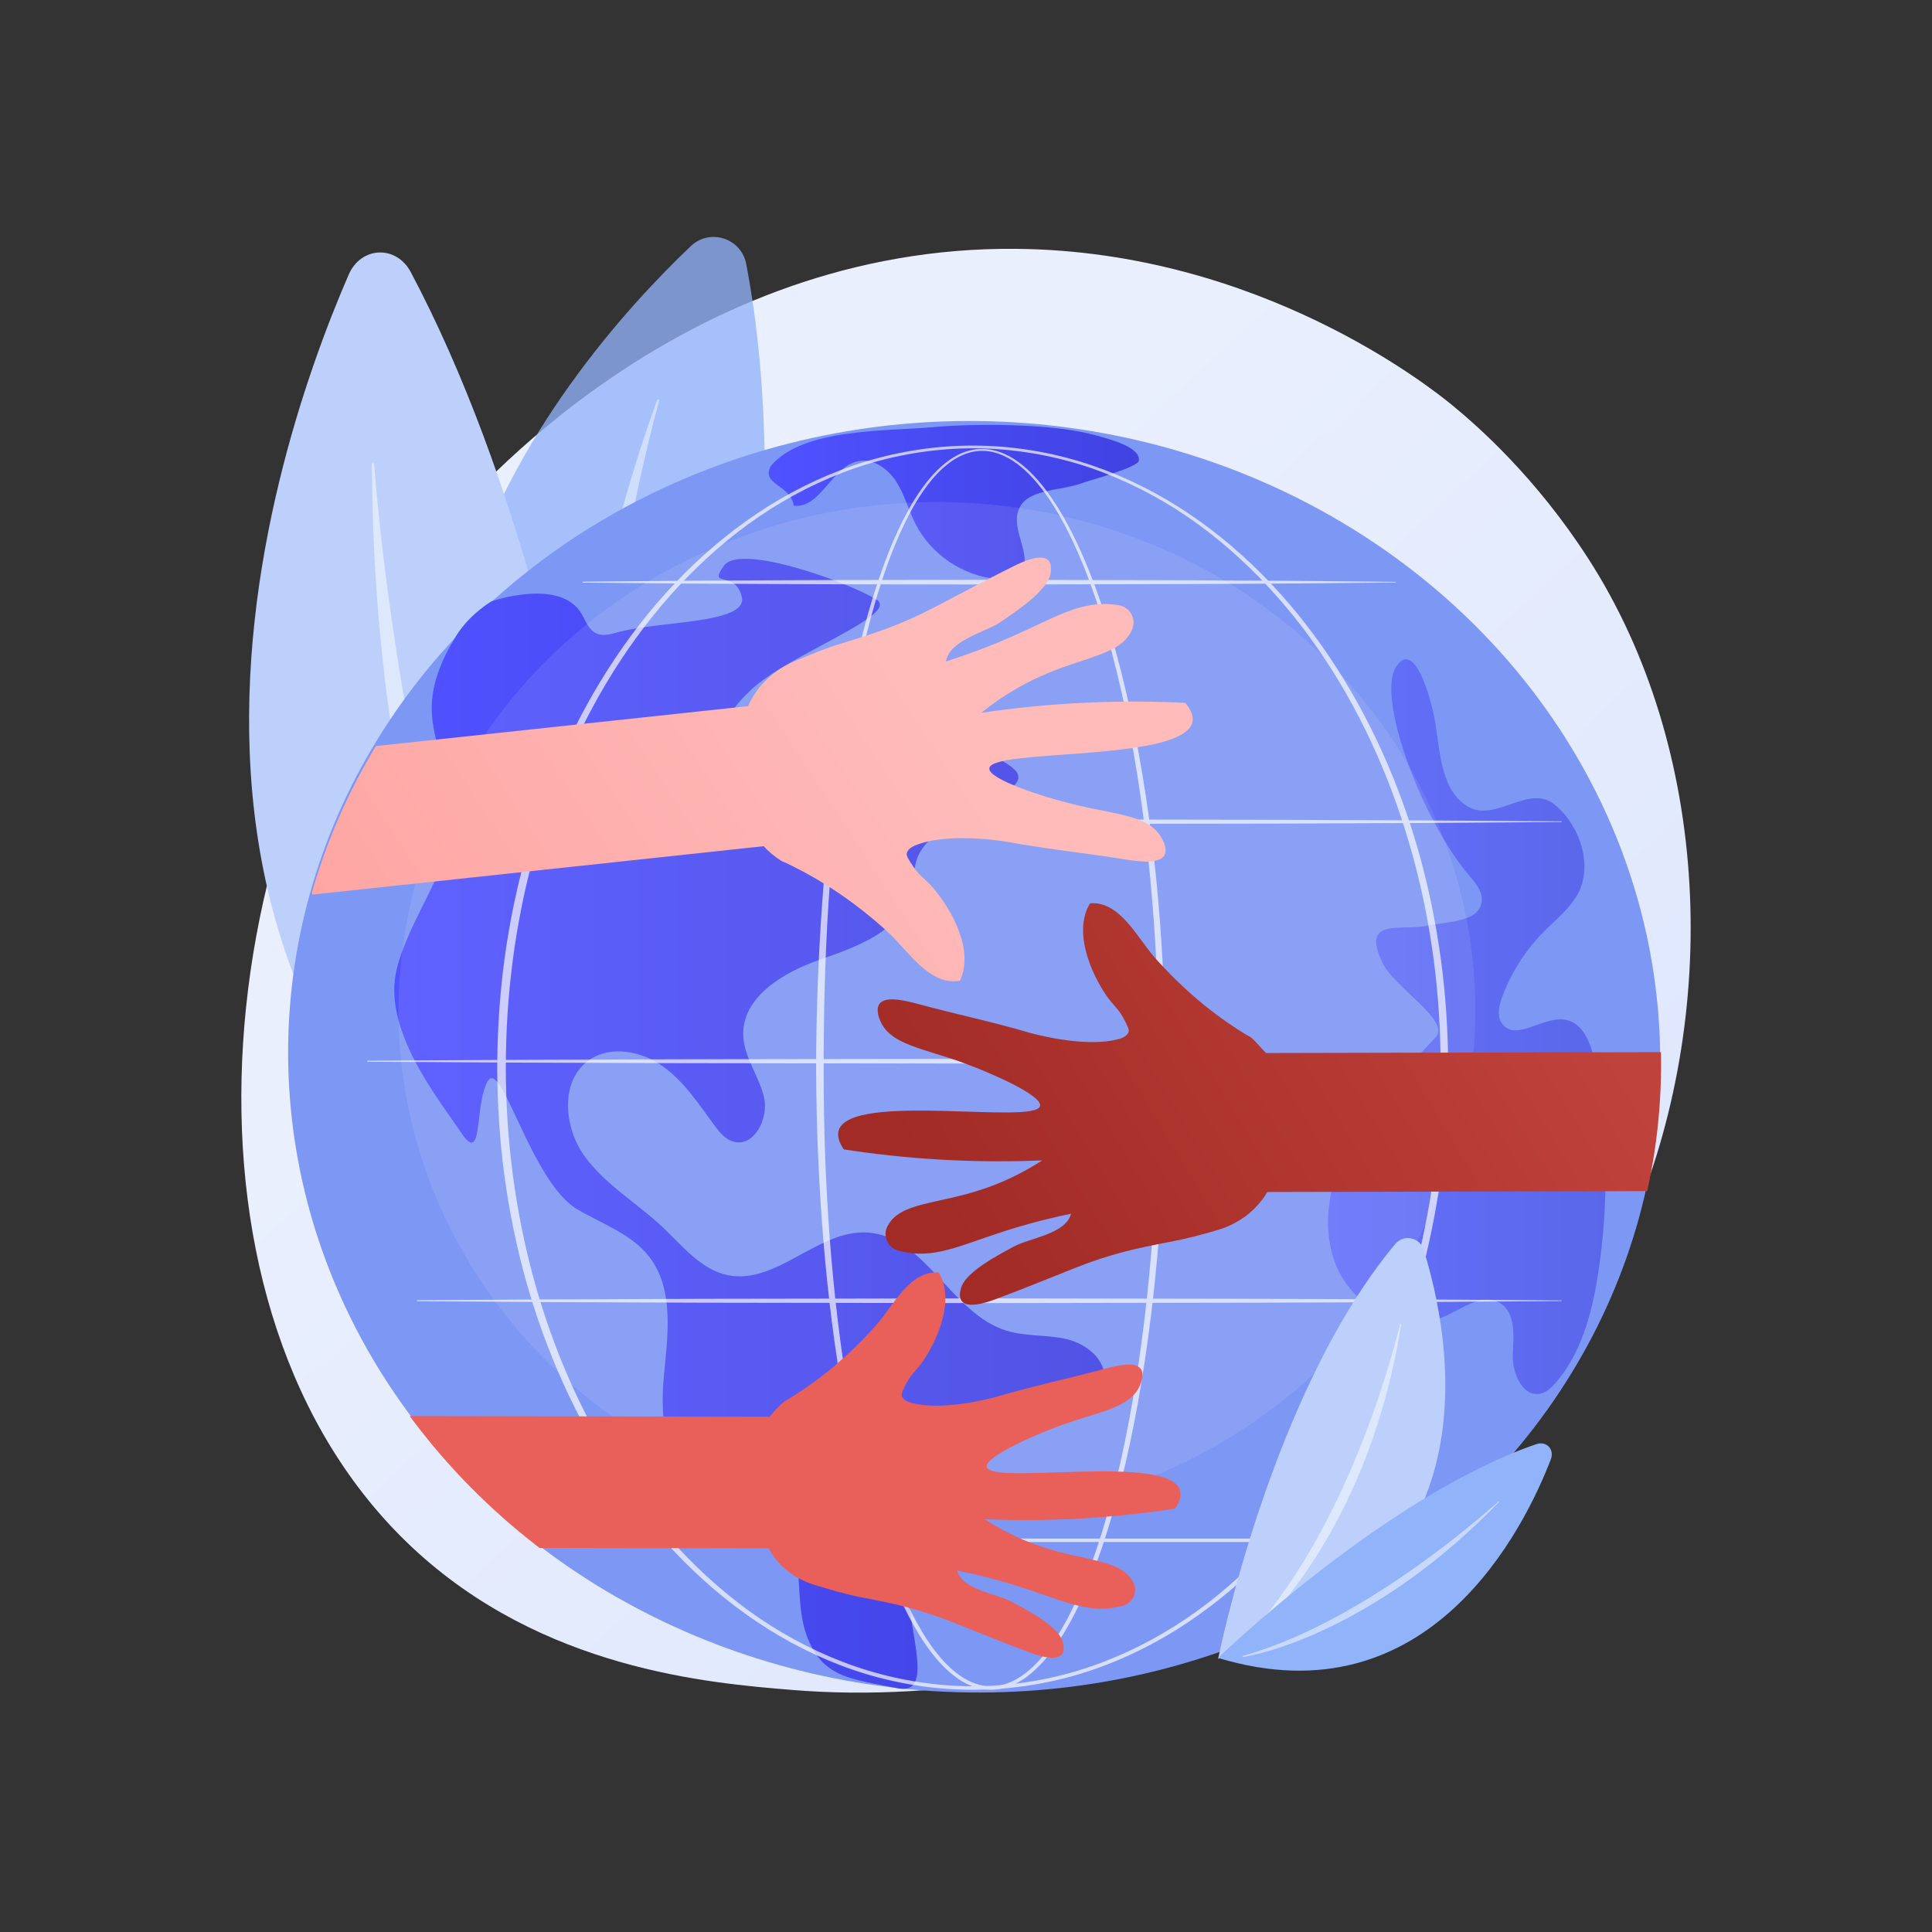 <?xml version="1.0" encoding="utf-8"?>
<!-- Generator: Adobe Illustrator 27.5.0, SVG Export Plug-In . SVG Version: 6.00 Build 0)  -->
<svg version="1.1" xmlns="http://www.w3.org/2000/svg" xmlns:xlink="http://www.w3.org/1999/xlink" x="0px" y="0px"
	 viewBox="0 0 3710 3710" style="enable-background:new 0 0 3710 3710;" xml:space="preserve">

<rect x="0" y="0" width="3710" height="3710" fill="#333333" stroke="none"/>

<g id="Illustration">
	<g>
		<linearGradient id="SVGID_1_" gradientUnits="userSpaceOnUse" x1="3410.059" y1="3616.658" x2="1365.911" y2="1410.276">
			<stop  offset="0" style="stop-color:#DAE3FE"/>
			<stop  offset="1" style="stop-color:#E9EFFD"/>
		</linearGradient>
		<path style="fill:url(#SVGID_1_);" d="M3129.889,2357.617c-281.945,654.37-1026.188,935.438-1609.315,887.515
			c-159.217-13.085-479.565-39.412-729.697-274.286c-480.359-451.06-406.379-1393.902,53.462-1948.995
			c59.218-71.484,469.117-550.423,1107.867-544.013c467.658,4.694,795.903,267.007,835.816,299.686
			c50.421,41.282,161.63,139.383,261.856,295.013C3285.375,1438.214,3306.076,1948.701,3129.889,2357.617z"/>
		<g style="opacity:0.77;">
			<path style="fill:#91B3FA;" d="M1252.923,2243.553c0,0,321.191-999.982,180.061-1736.628
				c-9.487-49.519-69.846-69.105-106.386-34.364C1082.266,704.867,426.061,1460.812,1252.923,2243.553z"/>
			<path style="opacity:0.5;fill:#FFFFFF;" d="M1199.846,2134.501c0.875,3.378-3.947,4.971-5.267,1.741
				c-48.661-119.075-195.222-648.262,67.308-1367.843c0.844-2.311,4.358-1.263,3.718,1.113
				C1218.404,944.56,1061.545,1600.408,1199.846,2134.501z"/>
		</g>
		<g>
			<path style="fill:#BDD0FB;" d="M1251.863,2577.903c0,0-48.572-1273.661-463.005-2055.266
				c-27.859-52.541-95.621-49.847-119.377,4.927C510.638,893.832,132.958,2028.104,1251.863,2577.903z"/>
			<path style="opacity:0.5;fill:#FFFFFF;" d="M1158.249,2475.542c2.128,3.49-2.114,7.307-4.634,4.17
				c-92.903-115.623-435.906-658.372-439.378-1587.913c-0.011-2.986,3.901-3.248,4.139-0.273
				C735.924,1110.74,821.708,1923.772,1158.249,2475.542z"/>
		</g>
		<g>
			<g>
				
					<ellipse transform="matrix(0.044 -0.999 0.999 0.044 -238.506 3808.65)" style="fill:#7D97F4;" cx="1870.505" cy="2028.928" rx="1220.69" ry="1317.615"/>
				
					<linearGradient id="SVGID_00000096046636001311983030000002381339307919629995_" gradientUnits="userSpaceOnUse" x1="757.156" y1="2158.066" x2="2120.744" y2="2158.066">
					<stop  offset="0" style="stop-color:#4F52FF"/>
					<stop  offset="1" style="stop-color:#4042E2"/>
				</linearGradient>
				<path style="fill:url(#SVGID_00000096046636001311983030000002381339307919629995_);" d="M876.523,1220.198
					c-28.922,46.43-51.221,98.7-47.034,153.241c4.849,63.153,36.812,122.293,38.451,185.61
					c2.779,107.383-80.115,197.267-105.974,301.527c-28.903,116.535,80.072,249.314,123.488,314.358
					c43.417,65.044,24.758-52.775,51.087-98.718c26.329-45.942,83.098,193.317,171.775,245.828
					c47.577,28.174,103.396,46.928,137.614,90.362c49.908,63.348,36.079,153.489,28.587,233.786
					c-7.493,80.297,3.731,178.155,76.047,213.85c42.58,21.018,96.704,13.905,135.129,41.804
					c67.481,48.996,35.245,155.814,61.985,234.803c29.079,85.898,86.737,87.029,175.946,105.24s-11.24-177.775,30.552-246.272
					c21.966-36.002,55.499-64.653,72.823-103.104c24.026-53.327,17.259-124.576,63.868-159.911
					c34.938-26.487,83.553-19.322,127.395-19.708c43.841-0.387,97.163-19.411,102.137-62.971
					c4.413-38.65-34.279-69.469-72.135-78.426c-37.856-8.957-78.194-4.686-115.373-16.133
					c-106.342-32.744-155.943-181.555-266.994-188.518c-94.925-5.952-174.433,100.598-267.706,81.988
					c-51.999-10.375-87.591-56.427-126.189-92.782c-49.583-46.702-111.12-81.753-150.487-137.341
					c-39.366-55.587-46.063-144.438,9.939-183.211c41.601-28.802,100.71-17.11,141.807,12.405
					c41.098,29.515,69.09,73.307,99.272,113.917c9.322,12.542,19.872,25.54,34.785,30.209c40.132,12.563,69.416-43.899,59.813-84.84
					c-9.603-40.942-38.524-76.952-39.883-118.983c-2.394-74.075,77.375-121.078,147.355-145.486
					c69.979-24.409,152.46-53.509,173.035-124.71c7.267-25.15,5.361-52.825,16.452-76.539
					c36.757-78.588,230.713-117.821,184.351-163.391c-46.362-45.57-193.513-55.475-222.168-147.25
					c-10.259-32.856-20.821-76.286-55.094-79.464c-55.826-5.176-87.681,63.926-134.506,75.787
					c-22.23,5.631-24.368,43.389-23.502,89.818c0.629,33.701-26.177,61.533-59.878,62.171
					c-33.701,0.637-61.544-26.161-62.186-59.862c-0.238-12.51,1.952-25.154,7.097-37.763c9.016-22.098,26.137-39.77,43.398-56.251
					c72.021-68.769,286.93-144.327,241.927-173.6c-45.003-29.273-260.992-110.057-293.21-65.475
					c-32.217,44.582,21.068,6.832,34.064,59.706c12.996,52.873-159.778,45.784-239.667,68.676c-13.19,3.78-27.82,7.461-40.17,1.481
					c-13.804-6.683-19.616-22.751-27.107-36.134c-40.122-71.68-173.57-25.153-173.57-25.153S902.364,1178.712,876.523,1220.198z"/>
				
					<linearGradient id="SVGID_00000070806683496224500930000008184047436541829009_" gradientUnits="userSpaceOnUse" x1="1476.148" y1="964.071" x2="2187.08" y2="964.071">
					<stop  offset="0" style="stop-color:#4F52FF"/>
					<stop  offset="1" style="stop-color:#4042E2"/>
				</linearGradient>
				<path style="fill:url(#SVGID_00000070806683496224500930000008184047436541829009_);" d="M1480.118,894.914
					c-19.396,36.16,38.288,35.574,44.025,76.204c51.928,5.659,73.254-76.213,124.609-85.768
					c28.982-5.393,57.083,15.372,72.832,40.292c15.749,24.92,23.095,54.179,36.444,80.463
					c29.909,58.892,91.666,100.34,157.499,105.704c14.323,1.167,30.107,0.251,40.888-9.25c31.298-27.58-13.478-79.392-1.846-119.454
					c13.292-45.779,79.302-38.834,123.917-55.623c12.306-4.631,106.952-29.886,108.475-42.945
					c2.699-23.153-41.21-37.892-90.33-50.523c-83.221-21.4-229.651-20.51-301.226-14.034
					C1700.184,828.596,1541.533,821.635,1480.118,894.914L1480.118,894.914z"/>
				<g style="opacity:0.56;">
					
						<linearGradient id="SVGID_00000069390063994035840540000012739924952523956138_" gradientUnits="userSpaceOnUse" x1="2550.212" y1="1971.439" x2="3083.072" y2="1971.439">
						<stop  offset="0" style="stop-color:#4F52FF"/>
						<stop  offset="1" style="stop-color:#4042E2"/>
					</linearGradient>
					<path style="fill:url(#SVGID_00000069390063994035840540000012739924952523956138_);" d="M3068.122,2450.041
						c21.578-135.073,19.782-273.848-5.284-408.316c-6.687-35.872-22.339-78.635-58.462-83.798
						c-41.782-5.972-92.932,42.024-119.088,8.897c-11.546-14.622-6.938-35.912-0.399-53.356
						c17.249-46.009,44.252-88.333,78.706-123.364c21.404-21.763,45.894-41.054,62.375-66.747
						c35.251-54.95,10.506-135.25-39.386-177.357c-49.891-42.106-114.254,33.403-166.699,3.429
						c-52.446-29.974-54.078-102.689-63.934-162.286c-7.301-44.145-39.827-163.745-75.757-105.498
						c-35.93,58.247,47.927,290.114,142.305,401.26c11.384,13.407,23.954,28.421,22.993,45.983
						c-2.296,41.936-63.406,40.071-104.518,48.657c-50.889,10.63-128.887-16.625-85.843,72.051
						c22.702,46.769,131.142,110.781,102.004,142.079c-29.138,31.298-118.716,121.957-160.748,195.273
						c-42.032,73.317-62.402,164.615-30.706,242.956s127.003,132.438,204.803,99.435c36.413-15.447,76.103-47.562,109.95-27.096
						c30.653,18.532,26.129,63.016,24.613,98.804c-1.516,35.786,19.113,83.292,53.931,74.885
						c11.457-2.766,20.469-11.453,28.204-20.344C3036.169,2599.288,3056.35,2523.733,3068.122,2450.041z"/>
				</g>
				<ellipse style="opacity:0.09;fill:#FFFFFF;" cx="1799.193" cy="1940.857" rx="1033.92" ry="976.724"/>
				<g style="opacity:0.68;">
					<path style="fill:#FFFFFF;" d="M2238.073,2049.88c-0.314,215.215-15.019,430.867-52.759,643.035
						c-9.559,52.999-20.645,105.743-33.863,157.983c-13.257,52.219-28.57,103.982-47.322,154.583
						c-9.406,25.282-19.684,50.269-31.253,74.688c-11.58,24.406-24.431,48.285-39.365,70.927
						c-14.992,22.54-31.992,44.125-52.938,61.852c-10.468,8.807-21.956,16.611-34.575,22.324
						c-12.593,5.674-26.337,9.265-40.283,9.525c-13.933,0.412-27.883-2.334-40.721-7.511c-12.887-5.131-24.65-12.58-35.37-21.095
						c-21.443-17.173-38.818-38.516-54.079-60.877c-15.225-22.461-28.226-46.266-39.999-70.581
						c-11.72-24.351-22.146-49.278-31.646-74.526c-18.991-50.512-34.454-102.235-47.832-154.423
						c-13.352-52.204-24.549-104.925-34.189-157.907c-19.236-105.985-32.326-212.994-41.136-320.294
						c-8.742-107.319-13.083-214.977-13.541-322.647c-0.226-53.829,1.111-107.652,2.988-161.442
						c1.955-53.79,4.858-107.545,8.758-161.231c7.843-107.354,19.615-214.475,37.174-320.716
						c8.81-53.11,19.095-105.993,31.476-158.409c12.41-52.397,26.847-104.378,44.762-155.227c9.007-25.4,18.854-50.529,30.09-75.064
						c11.213-24.531,23.77-48.522,38.524-71.199c14.787-22.576,31.79-44.118,52.942-61.35c10.573-8.541,22.218-15.968,34.968-21.003
						c12.701-5.098,26.474-7.689,40.182-7.177c13.718,0.387,27.239,3.835,39.721,9.343c12.498,5.54,23.99,13.07,34.543,21.613
						c21.109,17.189,38.59,38.219,54.099,60.307c15.457,22.183,28.936,45.653,41.104,69.721
						c12.201,24.066,23.068,48.768,33.101,73.781c19.978,50.076,36.465,101.452,50.816,153.359
						c14.303,51.931,26.406,104.441,36.874,157.259C2220.723,1618.958,2237.517,1834.635,2238.073,2049.88z M2225.404,2049.88
						c0.15-107.322-3.975-214.666-12.939-321.612c-8.873-106.939-22.313-213.563-42.258-319.006
						c-9.971-52.713-21.57-105.125-35.363-156.958c-13.842-51.807-29.812-103.085-49.241-153.04
						c-9.759-24.952-20.344-49.591-32.241-73.574c-11.867-23.988-25.029-47.361-40.113-69.417
						c-15.13-21.963-32.198-42.827-52.693-59.81c-10.246-8.44-21.371-15.859-33.418-21.323c-12.034-5.402-25.003-8.925-38.191-9.273
						c-13.178-0.427-26.35,2.205-38.541,7.209c-12.237,4.951-23.463,12.238-33.693,20.65
						c-20.465,16.964-37.034,38.289-51.434,60.706c-14.372,22.513-26.608,46.385-37.521,70.814
						c-10.932,24.436-20.501,49.484-29.233,74.813c-17.376,50.707-31.296,102.578-43.206,154.871
						c-11.877,52.311-21.665,105.095-29.988,158.102c-16.581,106.04-27.393,212.95-34.281,320.06
						c-6.931,107.125-9.487,214.498-9.311,321.828c-0.199,107.317,3.469,214.659,11.531,321.679
						c8.124,107.001,20.521,213.731,39.038,319.417c9.275,52.83,20.106,105.393,33.075,157.417
						c12.989,52.005,28.053,103.524,46.593,153.762c9.271,25.109,19.455,49.878,30.901,74.033
						c11.491,24.115,24.189,47.685,38.998,69.822c14.832,22.039,31.715,42.957,52.213,59.572
						c10.246,8.242,21.407,15.382,33.49,20.275c12.047,4.909,24.99,7.622,37.956,7.191c12.962-0.322,25.735-3.733,37.576-9.154
						c11.854-5.457,22.773-12.954,32.793-21.494c20.053-17.181,36.573-38.361,51.144-60.588
						c14.525-22.33,27.069-45.978,38.368-70.19c11.292-24.228,21.325-49.059,30.498-74.206
						c18.291-50.33,33.192-101.892,46.05-153.929c12.825-52.059,23.529-104.646,32.715-157.491
						c18.37-105.708,30.619-212.451,38.75-319.454C2221.635,2264.569,2225.43,2157.218,2225.404,2049.88z"/>
					<path style="fill:#FFFFFF;" d="M2780.961,2049.88c-0.258,69.257-4.633,138.523-13.881,207.175
						c-9.265,68.639-23.015,136.688-41.591,203.428c-37.501,133.295-94.16,261.597-171.267,376.773
						c-38.557,57.525-82.263,111.67-131.118,160.781c-48.829,49.105-102.879,93.119-161.506,130.041
						c-58.633,36.851-121.958,66.44-188.3,86.524c-66.365,19.929-135.62,30.261-204.908,30.245
						c-69.291,0.067-138.559-10.215-204.953-30.101c-66.372-20.04-129.735-49.592-188.418-86.413
						c-58.676-36.893-112.788-80.875-161.679-129.964c-48.924-49.094-92.698-103.23-131.321-160.755
						c-77.235-115.187-133.985-243.535-171.627-376.883c-18.641-66.764-32.552-134.837-41.807-203.528
						c-9.213-68.708-13.548-138.024-13.763-207.323c0.249-69.301,4.619-138.613,13.865-207.31
						c9.291-68.683,23.241-136.74,41.918-203.484c37.717-133.304,94.539-261.583,171.813-376.675
						c38.639-57.483,82.417-111.572,131.334-160.613c48.894-49.03,102.974-92.98,161.64-129.779
						c58.669-36.746,122.023-66.123,188.303-86.16c66.296-19.906,135.476-30.225,204.695-30.207
						c69.216,0.028,138.382,10.393,204.652,30.34c66.254,20.079,129.565,49.502,188.182,86.279
						c58.617,36.834,112.637,80.813,161.466,129.859c48.852,49.059,92.561,103.155,131.131,160.639
						c77.147,115.081,133.877,243.314,171.45,376.567c18.608,66.72,32.395,134.754,41.696,203.382
						C2776.253,1911.36,2780.667,1980.624,2780.961,2049.88z M2766.436,2049.88c-0.042-68.632-4.162-137.292-13.113-205.352
						c-8.968-68.049-22.384-135.527-40.581-201.715c-36.393-132.276-91.325-259.954-166.923-374.722
						c-37.782-57.324-80.694-111.338-128.758-160.404c-48.064-49.012-101.215-93.226-159.21-130.074
						c-58.019-36.726-120.667-66.342-186.391-86.399c-65.75-19.872-134.368-30.239-203.07-30.348
						c-68.706,0.157-137.31,10.569-203.034,30.482c-65.695,20.098-128.3,49.761-186.27,86.516
						c-57.947,36.882-111.032,81.125-159.034,130.154c-47.998,49.082-90.845,103.106-128.555,160.43
						c-75.473,114.756-130.314,242.389-166.563,374.612c-36.122,132.38-53.625,269.648-53.595,406.819
						c0.039,137.169,17.611,274.421,53.808,406.757c36.324,132.182,91.237,259.747,166.753,374.406
						c37.72,57.283,80.573,111.258,128.565,160.289c48.002,48.969,101.058,93.181,158.995,129.967
						c57.957,36.682,120.549,66.171,186.155,86.263c65.629,19.936,134.142,30.384,202.776,30.59
						c68.63-0.155,137.16-10.555,202.818-30.446c65.633-20.048,128.268-49.499,186.27-86.152
						c57.986-36.759,111.107-80.939,159.171-129.891c48.057-49.014,90.975-102.98,128.768-160.263
						c75.64-114.672,130.644-242.281,167.109-374.514c18.232-66.169,31.682-133.632,40.685-201.669
						C2762.199,2187.166,2766.357,2118.51,2766.436,2049.88z"/>
					<path style="fill:#FFFFFF;" d="M801.307,1576.932l274.62-1.757l274.617-1.007l549.237-0.806l549.237,0.888l274.62,1.094
						l274.62,1.903c0.353,0.003,0.638,0.291,0.634,0.646c0,0.351-0.284,0.634-0.634,0.637l-274.62,1.903l-274.62,1.094
						l-549.237,0.888l-549.237-0.807l-274.617-1.005l-274.62-1.757c-0.526-0.003-0.951-0.435-0.948-0.961
						C800.363,1577.358,800.788,1576.935,801.307,1576.932z"/>
					<path style="fill:#FFFFFF;" d="M1119.898,1116.97l194.972-1.766l194.969-0.999c64.992-0.427,129.98-0.381,194.972-0.512
						l194.969-0.296l389.945,0.889l194.969,1.09l194.972,1.906c0.353,0.003,0.637,0.293,0.634,0.647
						c-0.003,0.35-0.288,0.631-0.634,0.634l-194.972,1.904l-194.969,1.092l-389.945,0.888l-194.969-0.294
						c-64.992-0.132-129.981-0.087-194.972-0.512l-194.969-1l-194.972-1.764c-0.526-0.005-0.951-0.436-0.945-0.964
						C1118.957,1117.395,1119.379,1116.975,1119.898,1116.97z"/>
					<path style="fill:#FFFFFF;" d="M705.876,2036.895l298.475-1.759l298.479-1.005l596.951-0.806l596.954,0.888l298.479,1.092
						l298.476,1.904c0.353,0.002,0.637,0.291,0.637,0.646c-0.003,0.35-0.288,0.634-0.637,0.636l-298.476,1.904l-298.479,1.092
						l-596.954,0.888l-596.951-0.806l-298.479-1.005l-298.475-1.759c-0.526-0.003-0.951-0.433-0.948-0.959
						C704.928,2037.32,705.353,2036.898,705.876,2036.895z"/>
					<path style="fill:#FFFFFF;" d="M801.307,2496.856l274.62-1.757l274.617-1.005l549.237-0.808l549.237,0.889l274.62,1.092
						l274.62,1.903c0.353,0.003,0.638,0.293,0.634,0.646c0,0.351-0.284,0.634-0.634,0.637l-274.62,1.903l-274.62,1.094
						l-549.237,0.887l-549.237-0.806l-274.617-1.007l-274.62-1.757c-0.526-0.003-0.951-0.433-0.948-0.961
						C800.363,2497.283,800.788,2496.861,801.307,2496.856z"/>
					<path style="fill:#FFFFFF;" d="M2718.963,2961.122H1159.194c-1.85,0-3.348-1.497-3.348-3.348c0-1.85,1.497-3.348,3.348-3.348
						h1559.769c1.85,0,3.348,1.497,3.348,3.348C2722.311,2959.624,2720.814,2961.122,2718.963,2961.122z"/>
				</g>
			</g>
			<g>
				<defs>
					
						<ellipse id="SVGID_00000104671976440313115130000008082069477516799142_" transform="matrix(0.044 -0.999 0.999 0.044 -242.025 3815.299)" cx="1872.22" cy="2034.091" rx="1220.69" ry="1317.615"/>
				</defs>
				<clipPath id="SVGID_00000139984446593756136690000008941211504089162370_">
					<use xlink:href="#SVGID_00000104671976440313115130000008082069477516799142_"  style="overflow:visible;"/>
				</clipPath>
				
					<linearGradient id="SVGID_00000096053562535981817510000012357169711341671615_" gradientUnits="userSpaceOnUse" x1="1750.645" y1="1319.031" x2="-180.967" y2="2586">
					<stop  offset="0" style="stop-color:#FEBBBA"/>
					<stop  offset="1" style="stop-color:#FF928E"/>
				</linearGradient>
				
					<path style="clip-path:url(#SVGID_00000139984446593756136690000008941211504089162370_);fill:url(#SVGID_00000096053562535981817510000012357169711341671615_);" d="
					M1843.282,1883.297c27.587-57.264-14.308-135.025-51.921-178.893c-12.391-14.45-26.163-23.215-36.576-38.755
					c-10.226-15.269-14.743-22.115-13.475-27.313c2.331-9.552,14.375-14.294,19.26-16.133
					c67.216-25.273,177.354-4.997,177.354-4.997c71.571,13.172,144.089,20.622,215.953,32.104
					c28.341,4.527,71.495,11.513,82.04-6.776c6.792-11.776-2.81-29.053-5.148-33.263c-24.705-44.456-87.787-44.489-170.828-65.05
					c-59.088-14.629-162.078-48.014-160.2-68.764c3.522-38.921,374.052-11.317,390.029-89.229
					c3.059-14.92-7.751-29.459-13.881-36.638c-57.581-2.791-120.504-3.364-187.982-0.328
					c-73.932,3.327-142.119,10.481-203.725,19.585c42.221-33.928,80.503-54.709,108.439-67.615
					c89.304-41.244,162.04-43.103,181.824-93.487c0.057-0.146,0.114-0.291,0.17-0.436c7.586-19.732-5.105-41.491-25.943-45.047
					c-1.433-0.245-2.897-0.478-4.394-0.693c-67.667-9.805-115.937,23.47-202.573,61.522
					c-27.692,12.161-70.285,29.635-125.133,47.023c7.047-41.891,76.396-55.615,106.967-77.074
					c24.567-17.244,87.887-57.727,93.775-91.303c8.677-49.523-43.921-27.885-69.179-15.356
					c-50.947,25.278-101.643,52.688-152.201,79.031c-64.282,33.497-111.122,49.353-179.89,70.057
					c-30.676,9.235-60.399,21.89-90.155,34.228c-39.669,16.448-71.639,46.895-89.59,86.355l-865.438,92.811l28.852,269.034
					l866.959-92.974c10.021,11.437,21.23,20.113,34.082,28.418c3.217,1.47,6.472,2.748,9.658,4.266
					c72.011,34.3,134.473,77.677,193.794,131.399C1742.655,1823.829,1784.35,1893.964,1843.282,1883.297z"/>
				
					<linearGradient id="SVGID_00000059997694710186281590000006455792886526224784_" gradientUnits="userSpaceOnUse" x1="1893.002" y1="2464.609" x2="2977.647" y2="1808.467">
					<stop  offset="0" style="stop-color:#A22B25"/>
					<stop  offset="1" style="stop-color:#C0423C"/>
				</linearGradient>
				
					<path style="clip-path:url(#SVGID_00000139984446593756136690000008941211504089162370_);fill:url(#SVGID_00000059997694710186281590000006455792886526224784_);" d="
					M2093.275,1734.573c-32.513,52.619,0.137,132.13,32.085,178.406c10.524,15.243,22.963,25.125,31.463,41.221
					c8.346,15.816,12.022,22.9,10.268,27.802c-3.226,9.008-15.364,12.374-20.279,13.657
					c-67.618,17.634-172.151-13.173-172.151-13.173c-67.929-20.016-137.356-34.589-205.741-52.999
					c-26.968-7.259-68.024-18.402-80.087-1.772c-7.769,10.707-0.231,28.403,1.604,32.715c19.396,45.533,80.444,51.97,158.723,80.301
					c55.7,20.158,151.984,62.926,148.06,82.816c-7.361,37.31-363.158-27.029-386.531,46.752c-4.476,14.129,4.51,29.298,9.714,36.868
					c55.444,8.548,116.282,15.492,181.896,19.405c71.889,4.287,138.607,4.287,199.155,1.732
					c-44.306,28.548-83.467,44.773-111.814,54.427c-90.616,30.848-161.199,25.262-185.462,72.015
					c-0.07,0.136-0.14,0.271-0.208,0.405c-9.345,18.326,0.728,40.674,20.534,46.231c1.362,0.382,2.756,0.756,4.182,1.117
					c64.493,16.361,114.588-10.942,202.298-38.972c28.036-8.958,71.031-21.544,125.879-32.803
					c-11.074,39.826-79.584,46.067-111.349,63.731c-25.527,14.194-90.919,46.944-100.027,78.841
					c-13.427,47.047,39.676,31.447,65.393,21.886c51.874-19.291,103.72-40.671,155.325-61.032
					c65.614-25.891,112.555-36.481,181.212-49.535c30.626-5.823,60.68-13.644,90.731-22.564
					c40.062-11.89,74.097-36.956,95.477-73.07l847.106-1.946l-0.613-266.878l-848.595,1.949
					c-8.526-7.193-18.503-21.241-30.098-30.583c-2.964-1.75-5.984-3.127-8.913-4.92c-66.21-40.508-122.256-88.736-174.212-146.751
					C2184.623,1802.25,2151.393,1730.234,2093.275,1734.573z"/>
				
					<linearGradient id="SVGID_00000044871936790477097040000010791142170017894837_" gradientUnits="userSpaceOnUse" x1="1465.351" y1="1515.069" x2="1465.351" y2="1785.053">
					<stop  offset="0" style="stop-color:#E1473D"/>
					<stop  offset="1" style="stop-color:#E9605A"/>
				</linearGradient>
				
					<path style="clip-path:url(#SVGID_00000139984446593756136690000008941211504089162370_);fill:url(#SVGID_00000044871936790477097040000010791142170017894837_);" d="
					M1802.436,2443.532c31.232,50.484-0.063,126.813-30.701,171.242c-10.093,14.635-22.026,24.125-30.175,39.579
					c-8.002,15.184-11.527,21.985-9.84,26.688c3.101,8.644,14.752,11.868,19.469,13.097
					c64.906,16.889,165.216-12.732,165.216-12.732c65.185-19.246,131.81-33.269,197.433-50.973
					c25.879-6.981,65.277-17.697,76.863-1.743c7.462,10.272,0.237,27.26-1.523,31.399c-18.592,43.71-77.179,49.92-152.293,77.152
					c-53.448,19.376-145.835,60.473-142.058,79.561c7.084,35.805,348.528-26.131,371,44.669c4.303,13.558-4.313,28.121-9.303,35.389
					c-53.208,8.233-111.594,14.929-174.566,18.719c-68.994,4.152-133.027,4.187-191.139,1.766
					c42.538,27.376,80.131,42.928,107.342,52.178c86.986,29.559,154.725,24.161,178.036,69.02c0.067,0.13,0.134,0.259,0.2,0.389
					c8.979,17.583-0.677,39.037-19.683,44.381c-1.307,0.368-2.644,0.728-4.013,1.074c-61.889,15.736-109.982-10.442-194.177-37.298
					c-26.912-8.583-68.184-20.64-120.83-31.417c10.649,38.218,76.405,44.172,106.901,61.108
					c24.507,13.61,87.284,45.008,96.042,75.616c12.911,45.147-38.063,30.202-62.749,21.04
					c-49.796-18.488-99.568-38.98-149.106-58.494c-62.987-24.815-108.045-34.954-173.945-47.448
					c-29.397-5.573-58.243-14.373-87.089-22.918c-38.455-11.391-71.138-33.278-91.671-71.389l-812.372-1.425l0.443-252.677
					l813.801,1.427c8.185-10.37,17.748-20.816,28.872-29.789c2.844-1.681,5.742-3.215,8.552-4.937
					c63.524-38.912,117.289-85.333,167.125-141.042C1714.799,2508.638,1746.655,2439.397,1802.436,2443.532z"/>
			</g>
		</g>
		<g>
			<g>
				<path style="fill:#BDD0FB;" d="M2339.218,3185.279c0,0,101.494-510.969,340.063-796.427
					c16.037-19.189,46.927-13.149,54.407,10.714C2783.706,2559.134,2886.246,3044.943,2339.218,3185.279z"/>
				<path style="opacity:0.5;fill:#FFFFFF;" d="M2388.492,3150.769c-1.192,1.254,0.515,3.106,1.865,2.023
					c49.772-39.919,240.744-234.106,300.161-609.358c0.191-1.205-1.586-1.597-1.88-0.413
					C2666.958,2630.295,2577.063,2952.465,2388.492,3150.769z"/>
			</g>
			<g>
				<path style="fill:#91B3FA;" d="M2339.053,3183.699c0,0,320.291-310.177,610.968-410.488c19.54-6.743,35.471,9.799,28.021,29.188
					C2928.226,2932.049,2745.999,3306.813,2339.053,3183.699z"/>
				<path style="opacity:0.5;fill:#FFFFFF;" d="M2386.748,3179.771c-1.366,0.383-1.251,2.339,0.125,2.137
					c50.732-7.443,266.093-64.174,492.021-298.032c0.726-0.751-0.168-1.733-0.947-1.038
					C2820.573,2934.073,2602.712,3119.25,2386.748,3179.771z"/>
			</g>
		</g>
	</g>
</g>
</svg>
